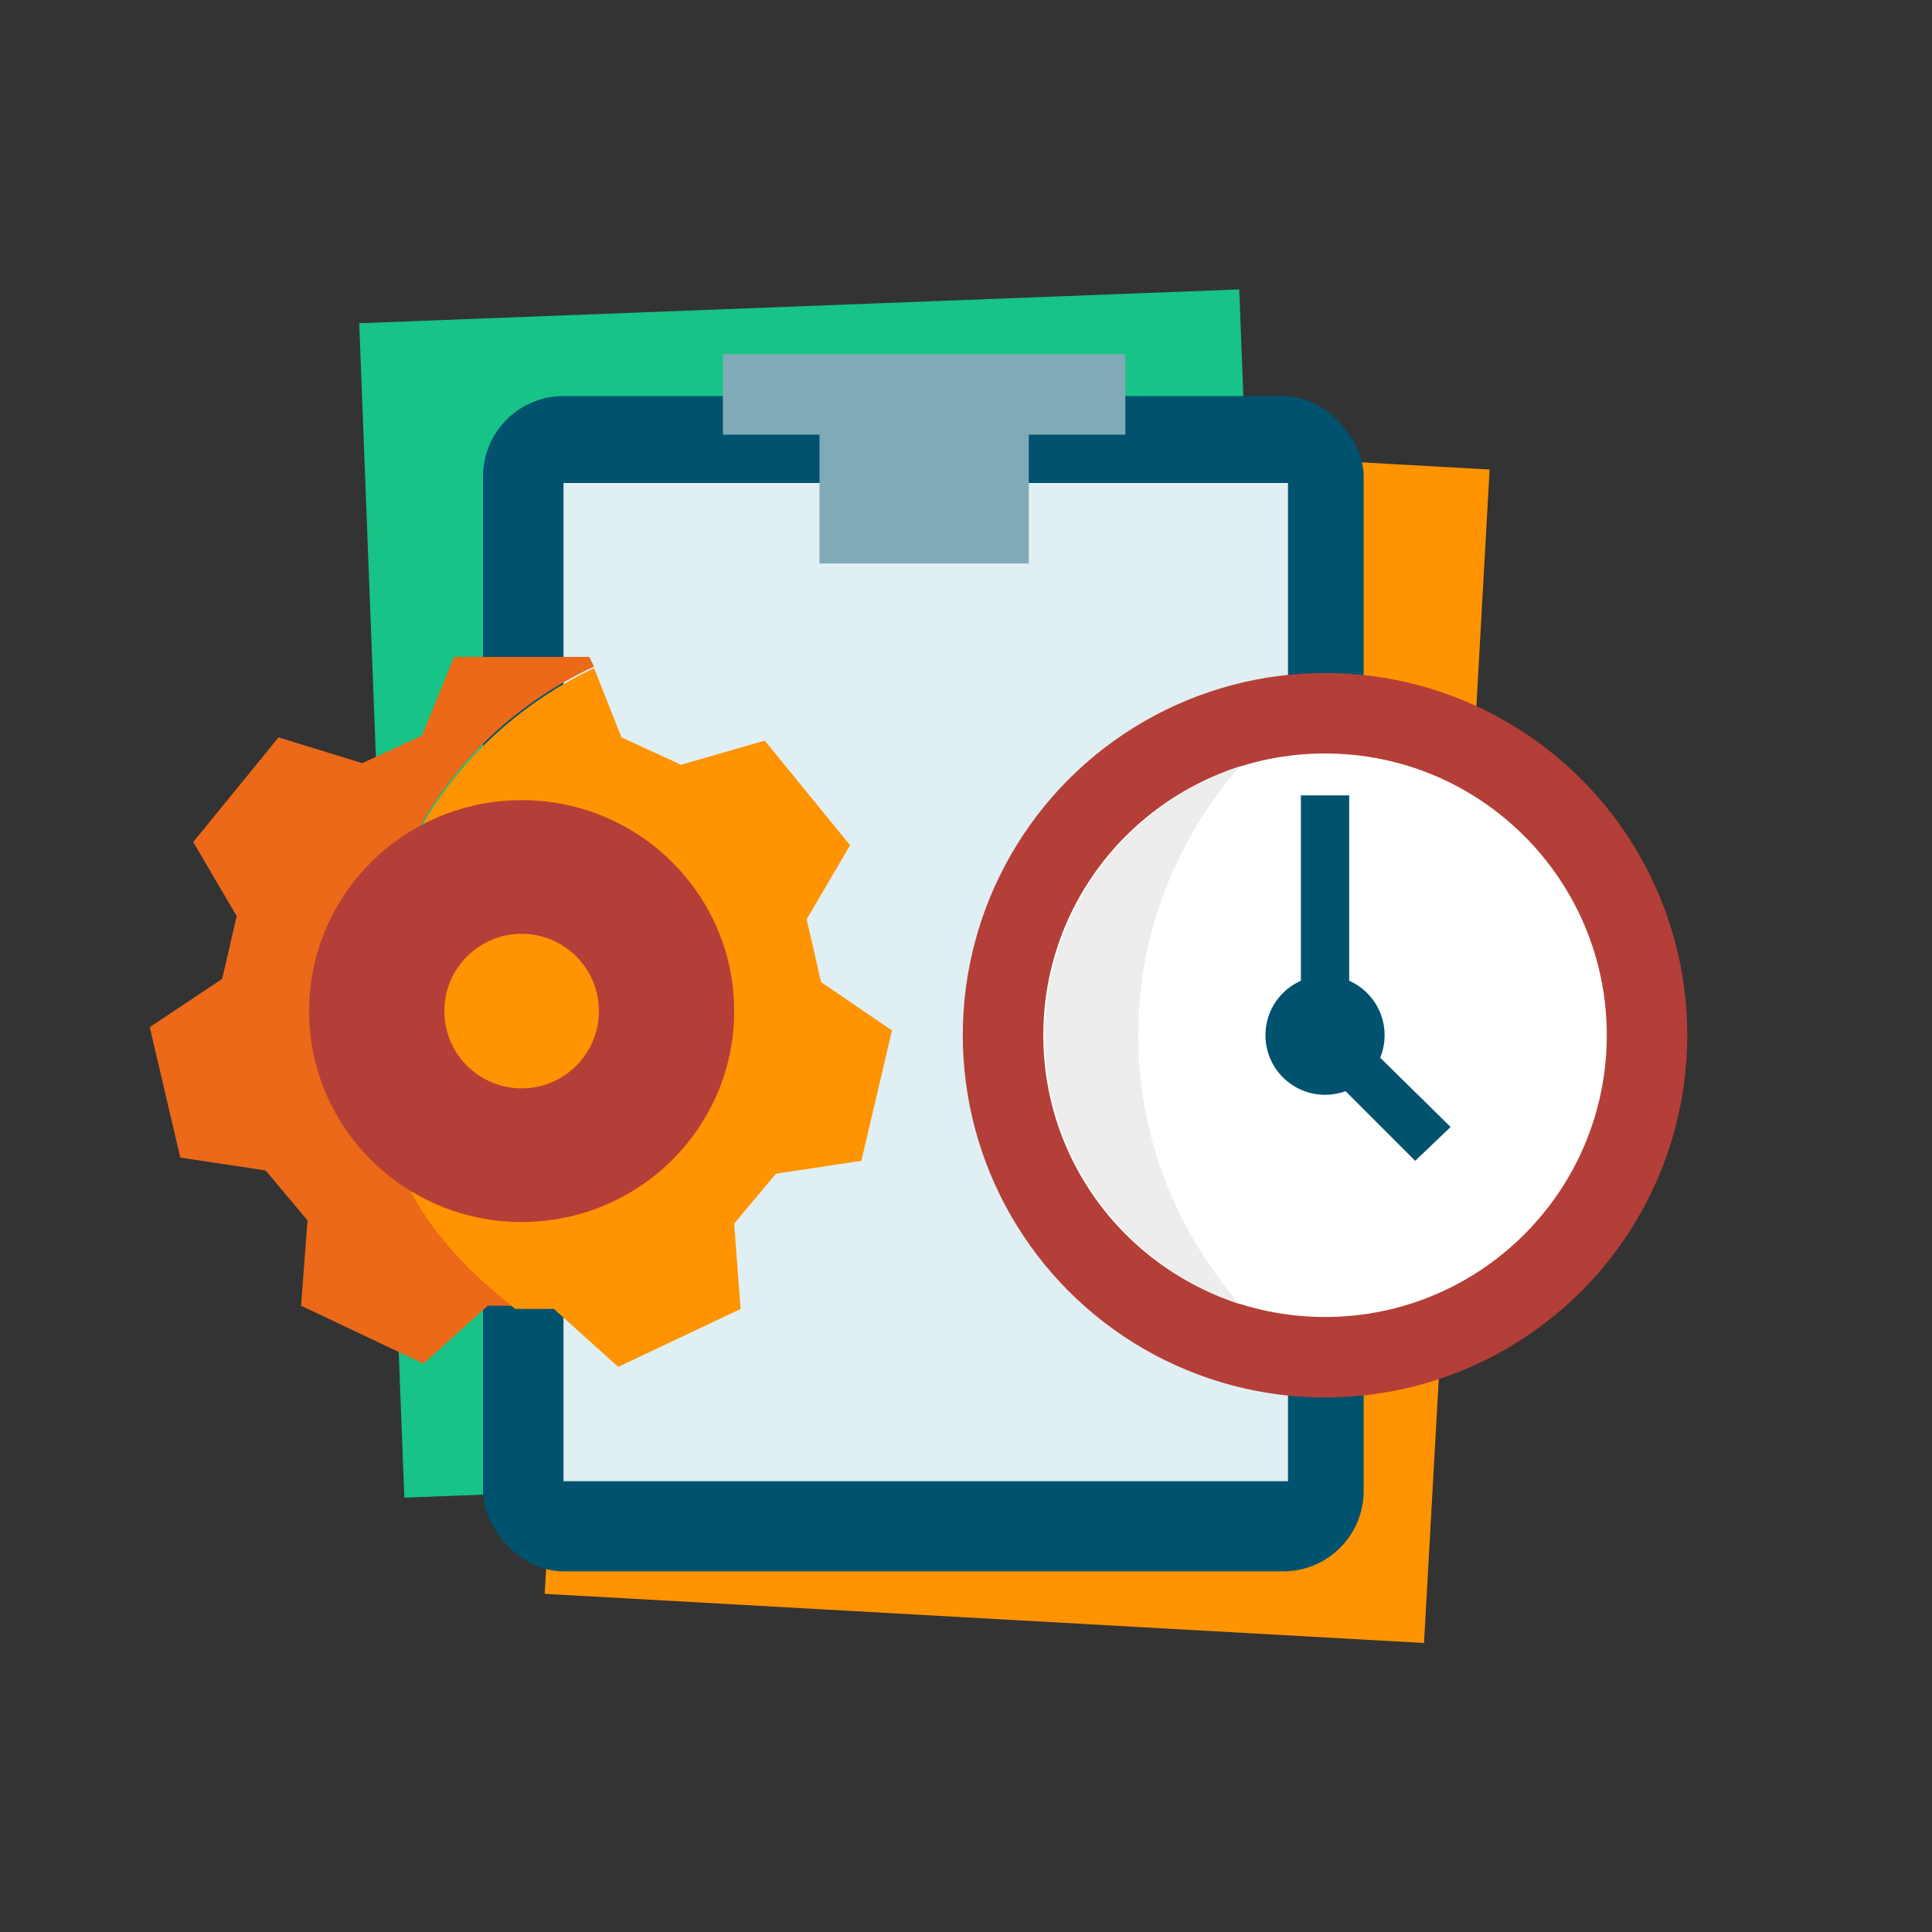 <?xml version="1.0" encoding="UTF-8" standalone="no"?>
<svg xmlns="http://www.w3.org/2000/svg" data-name="Laag 1" id="Laag_1" version="1.1" viewBox="0 0 120 120">
    
  <rect x="0" y="0" width="120" height="120" fill="#333333" stroke="none"/>
    
  <defs>
        
    <style>
      .cls-1 {
        fill: #e0eff3;
      }

      .cls-1, .cls-2, .cls-3, .cls-4, .cls-5, .cls-6, .cls-7, .cls-8, .cls-9, .cls-10 {
        stroke-width: 0px;
      }

      .cls-2 {
        fill: none;
      }

      .cls-3 {
        fill: #ff9300;
      }

      .cls-4 {
        fill: #80aab7;
      }

      .cls-5 {
        fill: #ededed;
      }

      .cls-6 {
        fill: #b43f38;
      }

      .cls-7 {
        fill: #17c386;
      }

      .cls-8 {
        fill: #eb6918;
      }

      .cls-9 {
        fill: #fff;
      }

      .cls-10 {
        fill: #00526e;
      }
    </style>
      
  </defs>
    
  <g id="kaders">
        
    <rect class="cls-2" height="120" width="120" y="0"/>
      
  </g>
    
  <g data-name="Laag 1" id="Laag_1-2">
        
    <rect class="cls-7" height="73" transform="translate(-2.1 2) rotate(-2.2)" width="54.7" x="23.7" y="19"/>
        
    <rect class="cls-3" height="54.7" transform="translate(-4.4 123.6) rotate(-86.8)" width="73" x="26.7" y="36.8"/>
        
    <rect class="cls-10" height="73" rx="5" ry="5" width="54.7" x="30" y="24.6"/>
        
    <rect class="cls-1" height="62" width="45" x="35" y="30"/>
        
    <polygon class="cls-4" points="69.9 22 44.9 22 44.9 27 50.9 27 50.9 35 63.9 35 63.9 27 69.9 27 69.9 22"/>
        
    <circle class="cls-6" cx="82.3" cy="64.3" r="22.5"/>
        
    <circle class="cls-9" cx="82.3" cy="64.3" r="17.5"/>
        
    <path class="cls-5" d="M77,47.6c-7,2.3-12.1,8.9-12.1,16.7s5.1,14.4,12.1,16.7c-3.9-4.5-6.3-10.3-6.3-16.7s2.4-12.2,6.3-16.7Z"/>
        
    <polygon class="cls-10" points="87.9 72.1 80.8 65 80.8 49.4 83.8 49.4 83.8 63.8 90.1 70 87.9 72.1"/>
        
    <circle class="cls-10" cx="82.3" cy="64.3" r="3.7"/>
        
    <path class="cls-8" d="M23.1,62.8c0-9.5,5.6-17.6,13.8-21.4l-.3-.6h-8.4l-2,4.9-3.7,1.7-5.2-1.6-5.3,6.5,2.7,4.6-.9,3.9-4.5,3,1.9,8.1,5.3.8,2.6,3.1-.4,5.3,7.6,3.6,4-3.6h1.7c-5.4-4.3-8.9-11-8.9-18.4h0Z"/>
        
    <path class="cls-3" d="M38.4,84.9l7.6-3.6-.4-5.3,2.6-3.1,5.3-.8,1.9-8.1-4.4-3-.9-3.9,2.7-4.6-5.3-6.5-5.2,1.5-3.7-1.7-1.7-4.3c-8.1,3.8-13.8,11.9-13.8,21.4s3.5,14.1,8.9,18.4h2.4l4,3.6h0Z"/>
        
    <ellipse class="cls-6" cx="32.4" cy="62.8" rx="13.2" ry="13.1"/>
        
    <circle class="cls-3" cx="32.4" cy="62.8" r="4.8"/>
      
  </g>
  
</svg>
